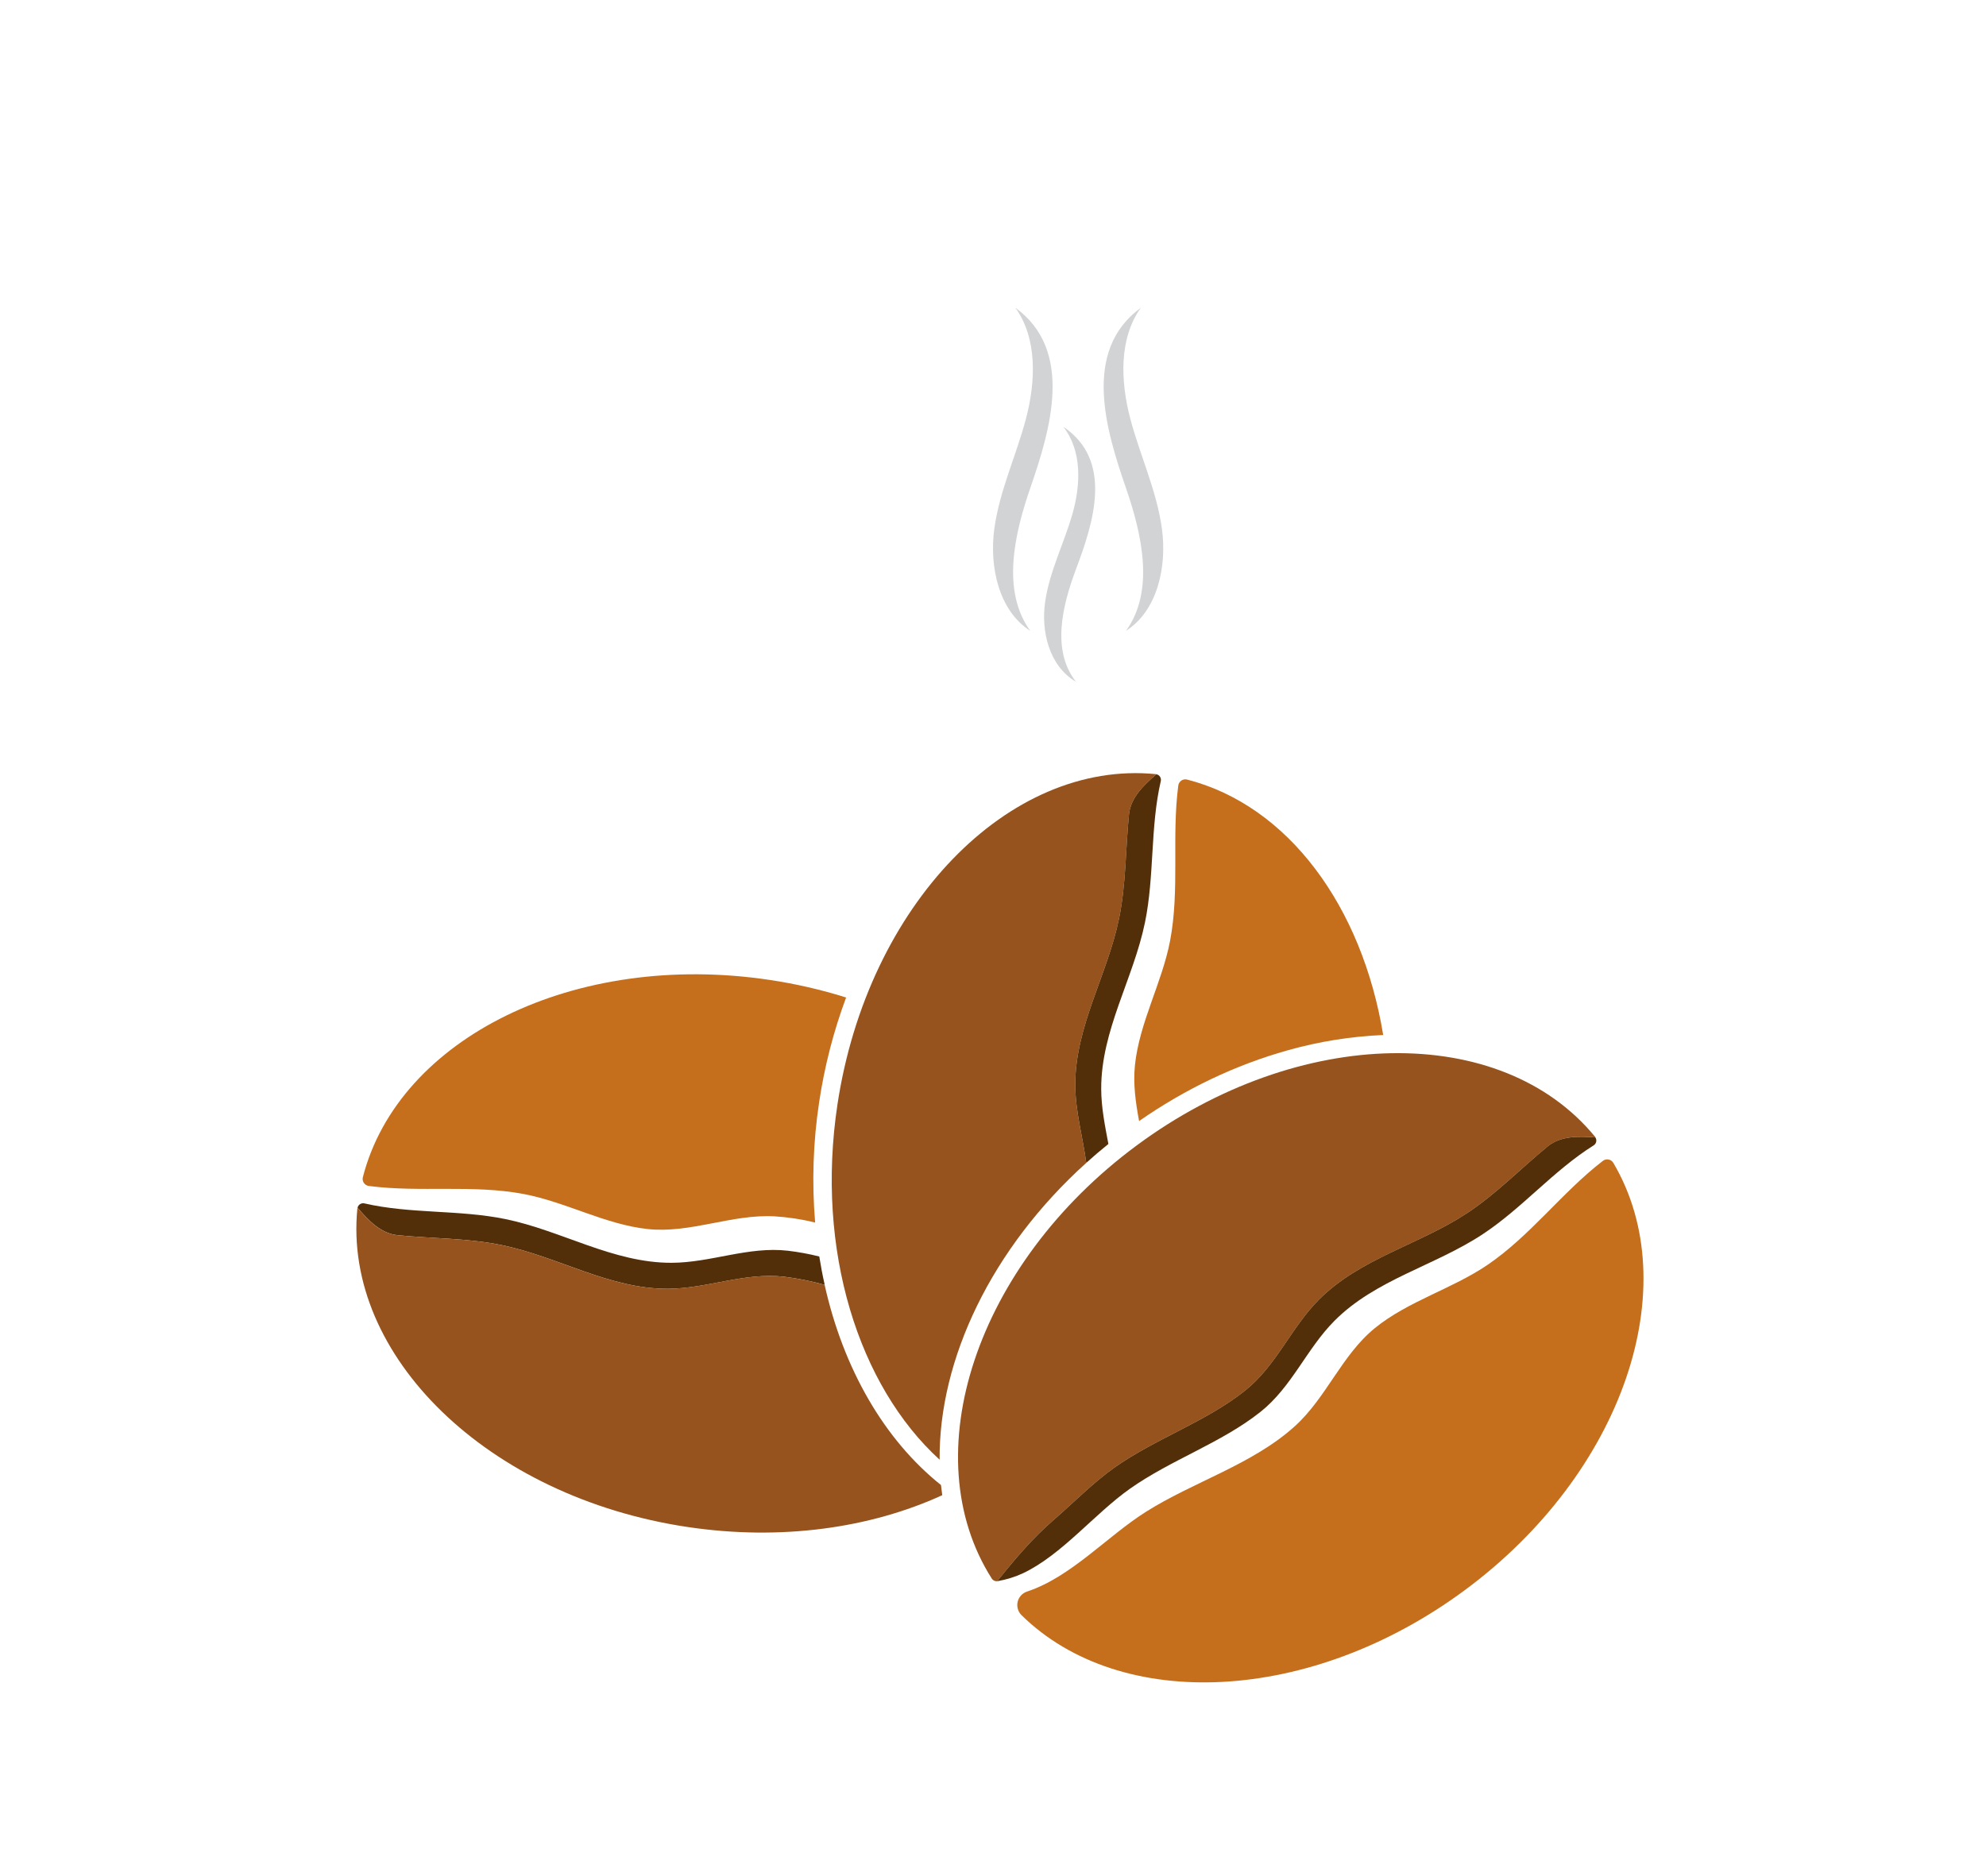 <svg xmlns="http://www.w3.org/2000/svg" width="200" height="189" viewBox="0 0 200 189" fill="none"><path d="M102.255 31C104.477 34.093 104.306 38.417 103.327 42.149C102.347 45.881 100.657 49.422 100.133 53.254C99.61 57.087 100.589 61.528 103.749 63.535C100.855 59.544 102.13 53.859 103.758 49.145C105.775 43.312 108.195 35.313 102.255 31Z" fill="#D1D3D4"></path><path d="M114.889 31C112.668 34.093 112.838 38.417 113.82 42.149C114.802 45.881 116.488 49.422 117.011 53.254C117.535 57.087 116.555 61.528 113.395 63.535C116.289 59.544 115.015 53.859 113.387 49.145C111.37 43.312 108.95 35.313 114.889 31Z" fill="#D1D3D4"></path><path d="M107.08 42.986C108.983 45.428 108.84 48.839 107.993 51.788C107.145 54.736 105.712 57.529 105.26 60.554C104.808 63.579 105.651 67.086 108.357 68.672C105.88 65.522 106.969 61.033 108.364 57.314C110.095 52.705 112.168 46.391 107.08 42.986Z" fill="#D1D3D4"></path><path d="M106.095 153.107C108.158 151.316 110.133 149.306 112.216 147.831C116.35 144.906 121.424 143.221 125.374 140.081C128.528 137.572 130.008 133.745 132.805 130.927C136.964 126.737 142.905 125.391 147.757 122.184C150.682 120.251 153.152 117.696 155.868 115.472C157.178 114.399 158.985 114.433 160.676 114.568C160.664 114.55 160.654 114.532 160.64 114.514C151.203 102.987 130.823 103.277 114.476 115.37C98.267 127.36 91.97 146.571 99.88 159.007C99.936 159.092 100.013 159.161 100.103 159.206C100.194 159.252 100.295 159.273 100.396 159.266C100.458 159.217 100.513 159.161 100.562 159.099C102.261 156.965 104.035 154.897 106.095 153.107Z" fill="#96531D"></path><path d="M113.783 149.958C117.916 147.033 122.992 145.347 126.941 142.207C130.095 139.699 131.576 135.87 134.373 133.052C138.532 128.863 144.472 127.516 149.324 124.31C153.303 121.682 156.448 117.901 160.485 115.37C160.55 115.33 160.606 115.277 160.65 115.215C160.694 115.153 160.725 115.082 160.742 115.008C160.759 114.934 160.761 114.857 160.748 114.782C160.734 114.707 160.707 114.635 160.665 114.571C158.968 114.439 157.167 114.402 155.857 115.475C153.152 117.695 150.681 120.251 147.756 122.184C142.905 125.388 136.964 126.736 132.805 130.926C130.006 133.744 128.527 137.572 125.373 140.08C121.424 143.221 116.349 144.906 112.215 147.831C110.132 149.305 108.157 151.315 106.094 153.106C104.031 154.897 102.26 156.968 100.558 159.1C100.51 159.161 100.456 159.217 100.395 159.266C100.421 159.265 100.447 159.262 100.473 159.258C101.358 159.105 102.219 158.837 103.033 158.459C106.959 156.589 110.21 152.485 113.783 149.958Z" fill="#532F09"></path><path d="M162.467 117.125C162.415 117.038 162.345 116.964 162.263 116.906C162.18 116.848 162.086 116.809 161.987 116.79C161.888 116.771 161.787 116.774 161.689 116.798C161.591 116.821 161.499 116.865 161.419 116.927C157.283 120.116 154.138 124.45 149.793 127.41C146.239 129.826 141.817 131.046 138.472 133.76C135.107 136.491 133.575 140.799 130.362 143.687C126.069 147.546 120.191 149.242 115.359 152.303C111.5 154.747 107.849 158.84 103.461 160.298L103.438 160.306C103.205 160.381 102.995 160.514 102.828 160.694C102.661 160.873 102.543 161.092 102.485 161.331C102.428 161.569 102.432 161.818 102.498 162.054C102.564 162.289 102.689 162.504 102.862 162.678C112.835 172.491 131.995 171.651 147.517 160.165C163.465 148.367 169.817 129.573 162.467 117.125Z" fill="#C56F1D"></path><path d="M82.505 126.559C81.467 126.301 80.413 126.107 79.351 125.98C75.352 125.521 71.605 127.183 67.635 127.195C61.743 127.214 56.589 123.96 50.899 122.792C46.233 121.834 41.343 122.283 36.7 121.212C36.625 121.194 36.549 121.192 36.474 121.205C36.398 121.217 36.327 121.245 36.262 121.286C36.198 121.327 36.142 121.38 36.099 121.442C36.055 121.505 36.024 121.575 36.008 121.65C37.108 122.943 38.36 124.247 40.043 124.415C43.529 124.762 47.081 124.706 50.511 125.409C56.204 126.577 61.352 129.831 67.247 129.813C71.215 129.8 74.961 128.144 78.963 128.597C80.345 128.769 81.712 129.042 83.053 129.417C82.841 128.48 82.658 127.527 82.505 126.559Z" fill="#532F09"></path><path d="M82.496 110.992C83.033 107.402 83.942 103.876 85.208 100.473C82.689 99.683 80.112 99.09 77.5 98.702C57.891 95.757 40.136 104.559 36.541 118.574C36.516 118.672 36.513 118.774 36.53 118.874C36.548 118.974 36.587 119.068 36.644 119.152C36.701 119.235 36.775 119.306 36.861 119.358C36.947 119.411 37.044 119.445 37.144 119.457L37.153 119.458C42.327 120.132 47.607 119.29 52.768 120.273C56.986 121.076 60.971 123.348 65.249 123.798C69.555 124.247 73.677 122.284 77.987 122.515C79.37 122.599 80.743 122.809 82.089 123.14C81.748 119.09 81.885 115.012 82.496 110.992Z" fill="#C56F1D"></path><path d="M94.762 149.58C89.066 145.037 84.93 137.876 83.044 129.416C81.703 129.041 80.336 128.767 78.954 128.596C74.955 128.137 71.208 129.799 67.239 129.811C61.346 129.83 56.192 126.576 50.502 125.408C47.072 124.705 43.52 124.76 40.034 124.414C38.352 124.246 37.099 122.942 35.999 121.649C35.995 121.67 35.991 121.692 35.989 121.713C34.519 136.555 49.119 150.785 69.209 153.802C78.66 155.221 87.678 153.91 94.889 150.603C94.841 150.264 94.798 149.923 94.762 149.58Z" fill="#96531D"></path><path d="M109.393 117.129C109.041 114.516 108.292 111.948 108.286 109.279C108.272 103.377 111.526 98.212 112.696 92.513C113.401 89.076 113.349 85.518 113.698 82.026C113.867 80.341 115.17 79.085 116.462 77.984C116.44 77.978 116.419 77.975 116.397 77.974C101.581 76.513 87.361 91.148 84.332 111.274C82.124 125.946 86.459 139.575 94.625 147.03C94.539 136.904 99.856 125.732 109.393 117.129Z" fill="#96531D"></path><path d="M108.286 109.277C108.292 111.946 109.041 114.514 109.393 117.127C110.111 116.479 110.853 115.845 111.62 115.227C111.276 113.39 110.901 111.555 110.897 109.669C110.883 103.768 114.136 98.603 115.307 92.904C116.267 88.229 115.823 83.331 116.896 78.679C116.914 78.605 116.916 78.528 116.904 78.453C116.891 78.378 116.863 78.306 116.823 78.242C116.782 78.177 116.729 78.122 116.667 78.078C116.604 78.034 116.534 78.004 116.459 77.988C115.167 79.089 113.864 80.345 113.695 82.031C113.346 85.523 113.399 89.08 112.694 92.517C111.525 98.213 108.273 103.372 108.286 109.277Z" fill="#532F09"></path><path d="M114.296 107.275C114.096 109.182 114.367 111.051 114.711 112.918C119.406 109.656 124.434 107.26 129.681 105.792C132.816 104.907 136.042 104.39 139.294 104.252C137.172 91.311 129.743 81.137 119.541 78.52C119.443 78.496 119.341 78.492 119.242 78.51C119.142 78.528 119.047 78.567 118.964 78.624C118.881 78.681 118.81 78.755 118.758 78.842C118.705 78.928 118.671 79.025 118.659 79.125L118.658 79.132C117.981 84.316 118.817 89.603 117.831 94.773C117.02 98.996 114.747 102.988 114.296 107.275Z" fill="#C56F1D"></path></svg>